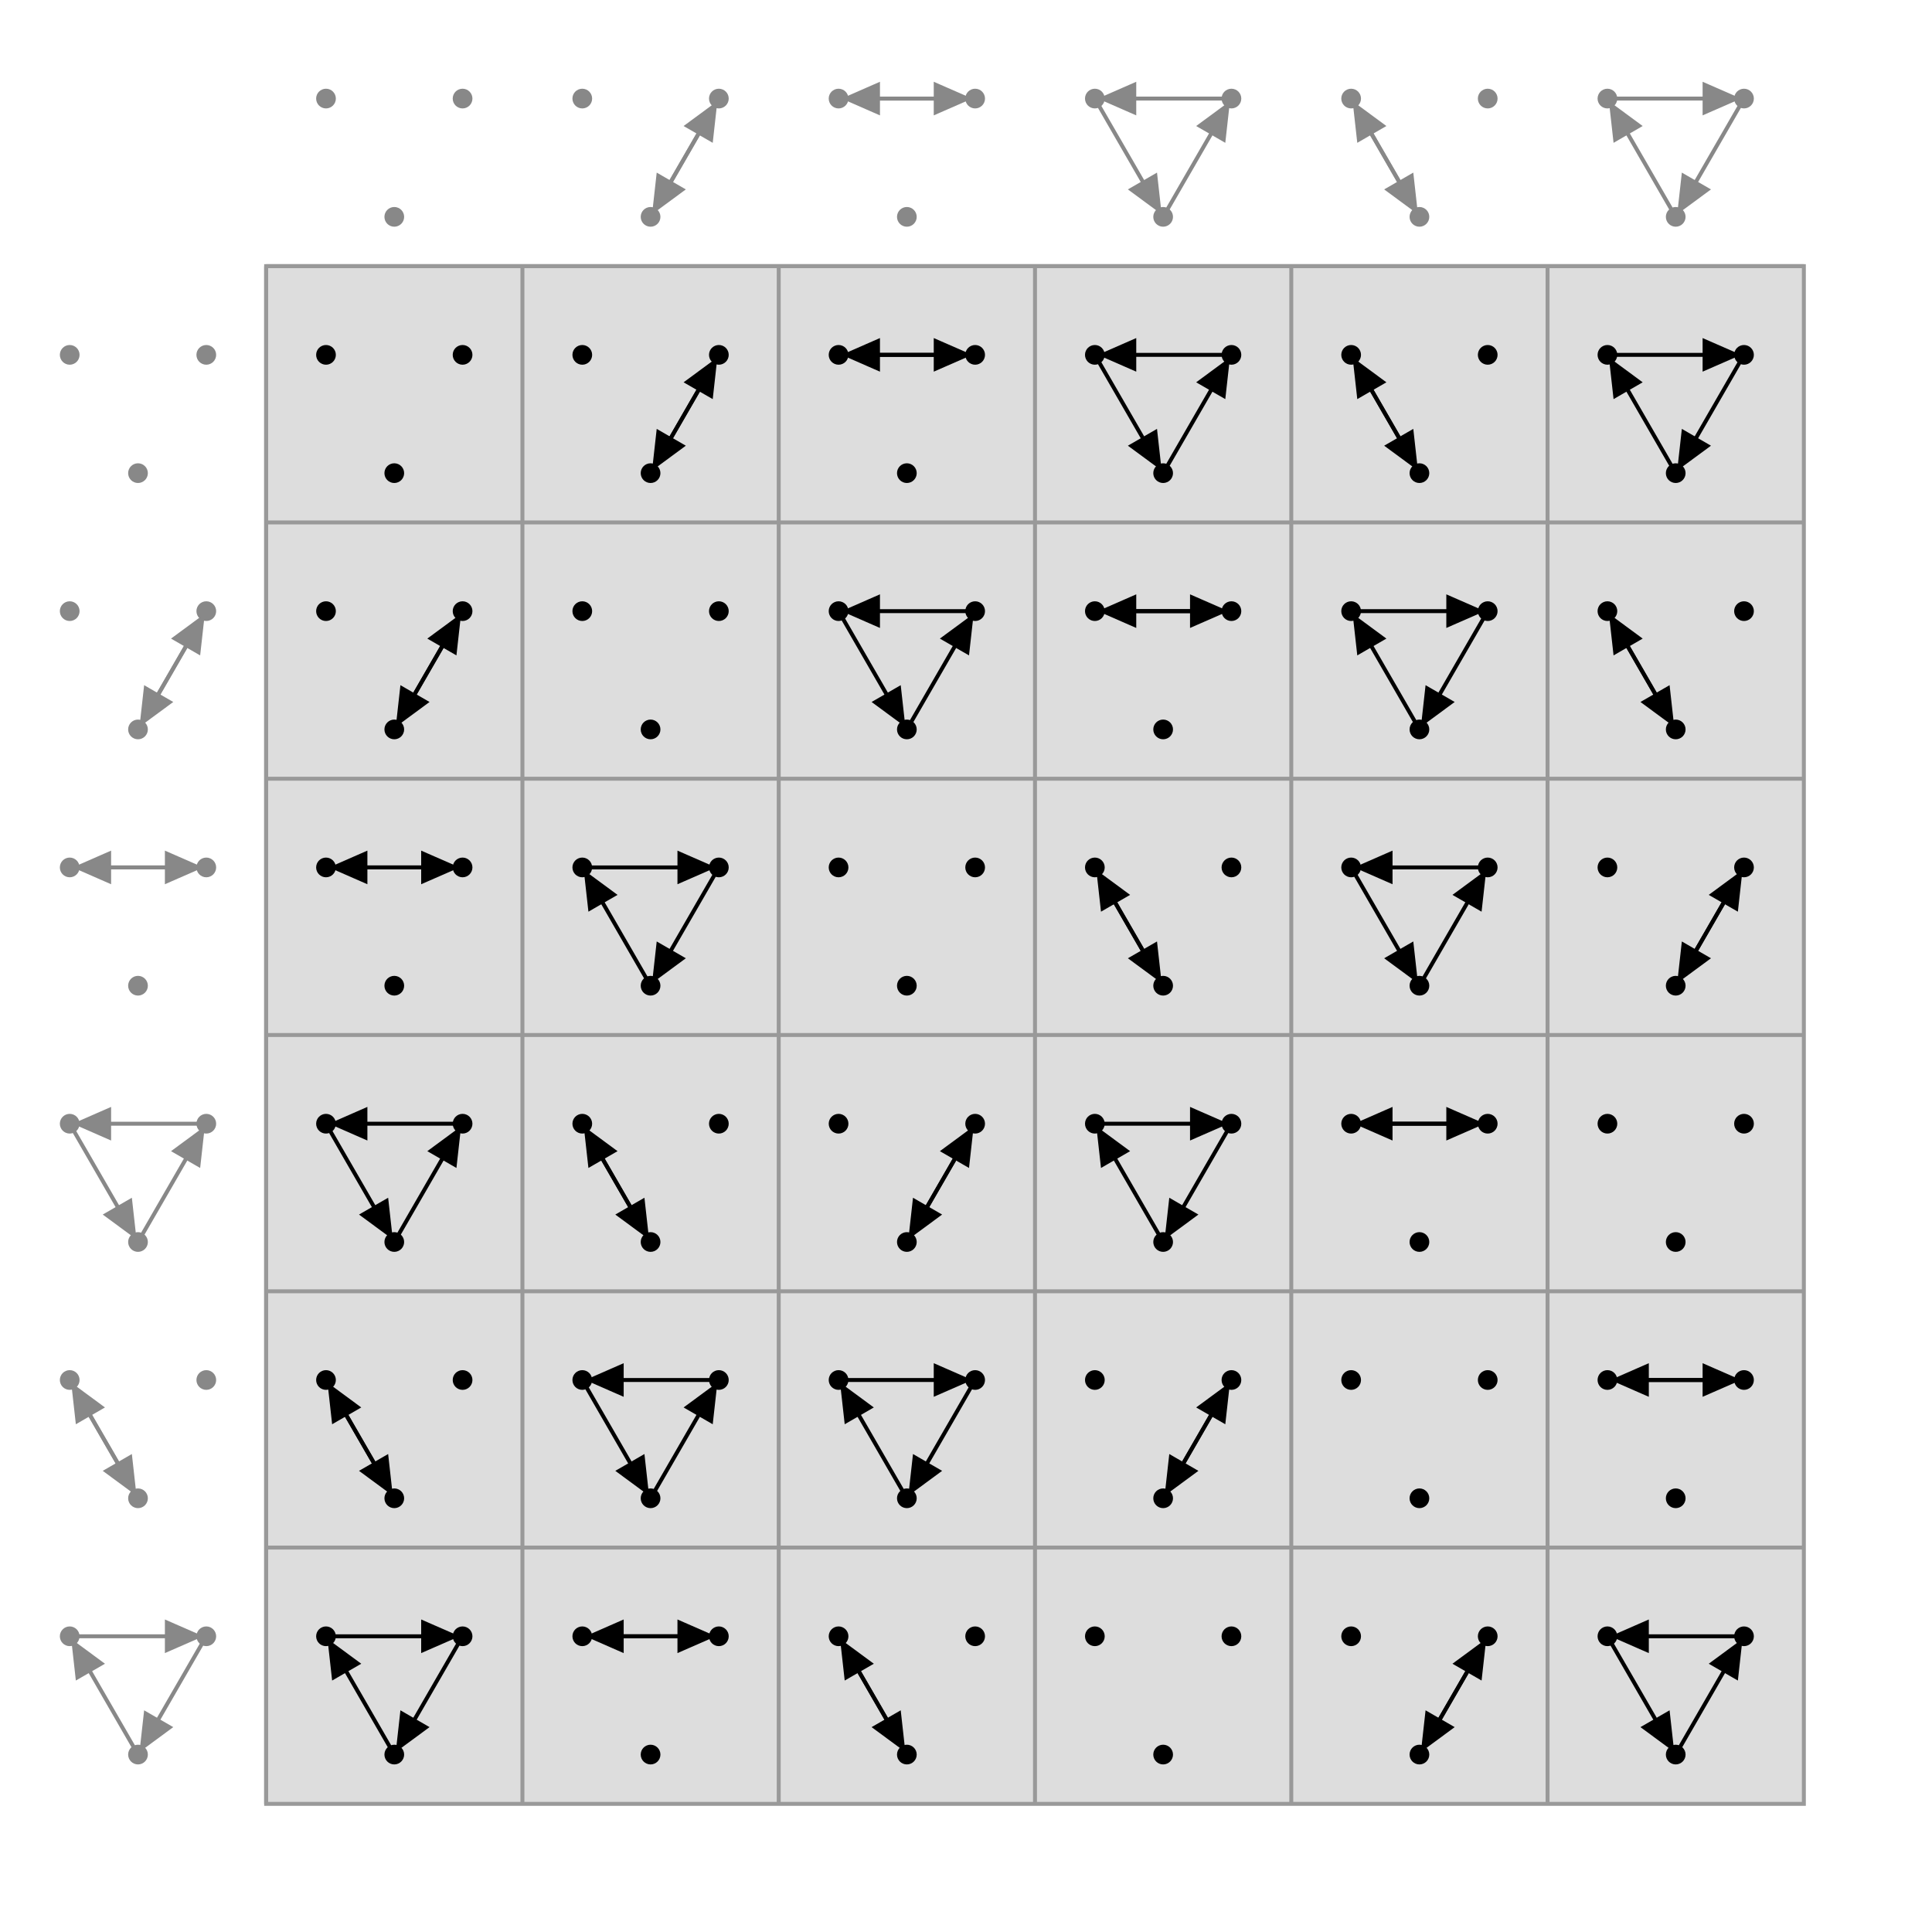 
    <svg xmlns="http://www.w3.org/2000/svg" viewBox="0 0 490 490" width="490" height="490" style="height:490;width:490;background-color:#f8f8f8">
      <defs>
        <marker id="arrowhead" markerWidth="10" markerHeight="7" refX="10" refY="3.5" orient="auto">
          <polygon points="0 0, 8 3.5, 0 7" fill="black" stroke="#black" />
        </marker>
        <marker id="gray_arrowhead" markerWidth="10" markerHeight="7" refX="10" refY="3.5" orient="auto">
          <polygon points="0 0, 8 3.5, 0 7" fill="#888" stroke="#888" />
        </marker>
      </defs>

      <g transform="translate(67.50,67.50)" stroke="#999">
<rect width="390.00" height="390.00" stroke-width="1" fill="#ddd" />
    <line x1="0.00" y1="0.00" x2="0.00" y2="390.00" />
    <line x1="65.00" y1="0.00" x2="65.00" y2="390.00" />
    <line x1="130.00" y1="0.00" x2="130.00" y2="390.00" />
    <line x1="195.00" y1="0.00" x2="195.00" y2="390.00" />
    <line x1="260.00" y1="0.00" x2="260.00" y2="390.00" />
    <line x1="325.00" y1="0.00" x2="325.00" y2="390.00" />
    <line x1="0.00" y1="0.00" x2="390.00" y2="0.00" />
    <line x1="0.00" y1="65.00" x2="390.00" y2="65.00" />
    <line x1="0.00" y1="130.00" x2="390.00" y2="130.00" />
    <line x1="0.00" y1="195.00" x2="390.00" y2="195.00" />
    <line x1="0.00" y1="260.00" x2="390.00" y2="260.00" />
    <line x1="0.00" y1="325.00" x2="390.00" y2="325.00" />
  </g>
      
    <g stroke-width="1" fill="#888" stroke="#888" marker-end="url(#gray_arrowhead)" transform="translate(35.00,100.00)">
        <circle cx="-17.32" cy="-10.00" r="2.00" />
    <circle cx="17.32" cy="-10.00" r="2.00" />
    <circle cx="0.00" cy="20.00" r="2.00" />

    
    </g>

    <g stroke-width="1" fill="#888" stroke="#888" marker-end="url(#gray_arrowhead)" transform="translate(100.00,35.00)">
        <circle cx="-17.32" cy="-10.00" r="2.00" />
    <circle cx="17.32" cy="-10.00" r="2.00" />
    <circle cx="0.00" cy="20.00" r="2.00" />

    
    </g>

    <g stroke-width="1" fill="#888" stroke="#888" marker-end="url(#gray_arrowhead)" transform="translate(35.00,165.00)">
        <circle cx="-17.32" cy="-10.00" r="2.00" />
    <circle cx="17.32" cy="-10.00" r="2.00" />
    <circle cx="0.00" cy="20.00" r="2.00" />

        <line x1="17.32" y1="-10.00" x2="0.00" y2="20.00" />
    <line x1="0.00" y1="20.00" x2="17.32" y2="-10.00" />

    </g>

    <g stroke-width="1" fill="#888" stroke="#888" marker-end="url(#gray_arrowhead)" transform="translate(165.00,35.00)">
        <circle cx="-17.32" cy="-10.00" r="2.00" />
    <circle cx="17.32" cy="-10.00" r="2.00" />
    <circle cx="0.00" cy="20.00" r="2.00" />

        <line x1="17.32" y1="-10.00" x2="0.00" y2="20.00" />
    <line x1="0.00" y1="20.00" x2="17.32" y2="-10.00" />

    </g>

    <g stroke-width="1" fill="#888" stroke="#888" marker-end="url(#gray_arrowhead)" transform="translate(35.00,230.00)">
        <circle cx="-17.32" cy="-10.00" r="2.00" />
    <circle cx="17.32" cy="-10.00" r="2.00" />
    <circle cx="0.00" cy="20.00" r="2.00" />

        <line x1="-17.32" y1="-10.00" x2="17.32" y2="-10.00" />
    <line x1="17.32" y1="-10.00" x2="-17.32" y2="-10.00" />

    </g>

    <g stroke-width="1" fill="#888" stroke="#888" marker-end="url(#gray_arrowhead)" transform="translate(230.00,35.00)">
        <circle cx="-17.32" cy="-10.00" r="2.00" />
    <circle cx="17.32" cy="-10.00" r="2.00" />
    <circle cx="0.00" cy="20.00" r="2.00" />

        <line x1="-17.32" y1="-10.00" x2="17.32" y2="-10.00" />
    <line x1="17.32" y1="-10.00" x2="-17.32" y2="-10.00" />

    </g>

    <g stroke-width="1" fill="#888" stroke="#888" marker-end="url(#gray_arrowhead)" transform="translate(35.00,295.00)">
        <circle cx="-17.32" cy="-10.00" r="2.00" />
    <circle cx="17.32" cy="-10.00" r="2.00" />
    <circle cx="0.00" cy="20.00" r="2.00" />

        <line x1="-17.32" y1="-10.00" x2="0.00" y2="20.00" />
    <line x1="17.32" y1="-10.00" x2="-17.32" y2="-10.00" />
    <line x1="0.00" y1="20.00" x2="17.32" y2="-10.00" />

    </g>

    <g stroke-width="1" fill="#888" stroke="#888" marker-end="url(#gray_arrowhead)" transform="translate(295.00,35.00)">
        <circle cx="-17.32" cy="-10.00" r="2.00" />
    <circle cx="17.32" cy="-10.00" r="2.00" />
    <circle cx="0.00" cy="20.00" r="2.00" />

        <line x1="-17.32" y1="-10.00" x2="0.00" y2="20.00" />
    <line x1="17.32" y1="-10.00" x2="-17.32" y2="-10.00" />
    <line x1="0.00" y1="20.00" x2="17.32" y2="-10.00" />

    </g>

    <g stroke-width="1" fill="#888" stroke="#888" marker-end="url(#gray_arrowhead)" transform="translate(35.00,360.00)">
        <circle cx="-17.32" cy="-10.00" r="2.00" />
    <circle cx="17.32" cy="-10.00" r="2.00" />
    <circle cx="0.00" cy="20.00" r="2.00" />

        <line x1="-17.32" y1="-10.00" x2="0.00" y2="20.00" />
    <line x1="0.00" y1="20.00" x2="-17.32" y2="-10.00" />

    </g>

    <g stroke-width="1" fill="#888" stroke="#888" marker-end="url(#gray_arrowhead)" transform="translate(360.00,35.00)">
        <circle cx="-17.32" cy="-10.00" r="2.00" />
    <circle cx="17.32" cy="-10.00" r="2.00" />
    <circle cx="0.00" cy="20.00" r="2.00" />

        <line x1="-17.32" y1="-10.00" x2="0.00" y2="20.00" />
    <line x1="0.00" y1="20.00" x2="-17.32" y2="-10.00" />

    </g>

    <g stroke-width="1" fill="#888" stroke="#888" marker-end="url(#gray_arrowhead)" transform="translate(35.00,425.00)">
        <circle cx="-17.32" cy="-10.00" r="2.00" />
    <circle cx="17.32" cy="-10.00" r="2.00" />
    <circle cx="0.00" cy="20.00" r="2.00" />

        <line x1="-17.32" y1="-10.00" x2="17.32" y2="-10.00" />
    <line x1="17.32" y1="-10.00" x2="0.00" y2="20.00" />
    <line x1="0.00" y1="20.00" x2="-17.32" y2="-10.00" />

    </g>

    <g stroke-width="1" fill="#888" stroke="#888" marker-end="url(#gray_arrowhead)" transform="translate(425.00,35.00)">
        <circle cx="-17.32" cy="-10.00" r="2.00" />
    <circle cx="17.32" cy="-10.00" r="2.00" />
    <circle cx="0.00" cy="20.00" r="2.00" />

        <line x1="-17.32" y1="-10.00" x2="17.32" y2="-10.00" />
    <line x1="17.32" y1="-10.00" x2="0.00" y2="20.00" />
    <line x1="0.00" y1="20.00" x2="-17.32" y2="-10.00" />

    </g>

    <g stroke-width="1" fill="black" stroke="black" marker-end="url(#arrowhead)" transform="translate(100.00,100.00)">
        <circle cx="-17.32" cy="-10.00" r="2.00" />
    <circle cx="17.32" cy="-10.00" r="2.00" />
    <circle cx="0.00" cy="20.00" r="2.00" />

    
    </g>

    <g stroke-width="1" fill="black" stroke="black" marker-end="url(#arrowhead)" transform="translate(100.00,165.00)">
        <circle cx="-17.32" cy="-10.00" r="2.00" />
    <circle cx="17.32" cy="-10.00" r="2.00" />
    <circle cx="0.00" cy="20.00" r="2.00" />

        <line x1="17.32" y1="-10.00" x2="0.00" y2="20.00" />
    <line x1="0.00" y1="20.00" x2="17.32" y2="-10.00" />

    </g>

    <g stroke-width="1" fill="black" stroke="black" marker-end="url(#arrowhead)" transform="translate(100.00,230.00)">
        <circle cx="-17.32" cy="-10.00" r="2.00" />
    <circle cx="17.32" cy="-10.00" r="2.00" />
    <circle cx="0.00" cy="20.00" r="2.00" />

        <line x1="-17.32" y1="-10.00" x2="17.32" y2="-10.00" />
    <line x1="17.32" y1="-10.00" x2="-17.32" y2="-10.00" />

    </g>

    <g stroke-width="1" fill="black" stroke="black" marker-end="url(#arrowhead)" transform="translate(100.00,295.00)">
        <circle cx="-17.32" cy="-10.00" r="2.00" />
    <circle cx="17.32" cy="-10.00" r="2.00" />
    <circle cx="0.00" cy="20.00" r="2.00" />

        <line x1="-17.32" y1="-10.00" x2="0.00" y2="20.00" />
    <line x1="17.32" y1="-10.00" x2="-17.32" y2="-10.00" />
    <line x1="0.00" y1="20.00" x2="17.32" y2="-10.00" />

    </g>

    <g stroke-width="1" fill="black" stroke="black" marker-end="url(#arrowhead)" transform="translate(100.00,360.00)">
        <circle cx="-17.32" cy="-10.00" r="2.00" />
    <circle cx="17.32" cy="-10.00" r="2.00" />
    <circle cx="0.00" cy="20.00" r="2.00" />

        <line x1="-17.32" y1="-10.00" x2="0.00" y2="20.00" />
    <line x1="0.00" y1="20.00" x2="-17.32" y2="-10.00" />

    </g>

    <g stroke-width="1" fill="black" stroke="black" marker-end="url(#arrowhead)" transform="translate(100.00,425.00)">
        <circle cx="-17.32" cy="-10.00" r="2.00" />
    <circle cx="17.32" cy="-10.00" r="2.00" />
    <circle cx="0.00" cy="20.00" r="2.00" />

        <line x1="-17.32" y1="-10.00" x2="17.32" y2="-10.00" />
    <line x1="17.32" y1="-10.00" x2="0.00" y2="20.00" />
    <line x1="0.00" y1="20.00" x2="-17.32" y2="-10.00" />

    </g>

    <g stroke-width="1" fill="black" stroke="black" marker-end="url(#arrowhead)" transform="translate(165.00,100.00)">
        <circle cx="-17.32" cy="-10.00" r="2.00" />
    <circle cx="17.32" cy="-10.00" r="2.00" />
    <circle cx="0.00" cy="20.00" r="2.00" />

        <line x1="17.32" y1="-10.00" x2="0.00" y2="20.00" />
    <line x1="0.00" y1="20.00" x2="17.32" y2="-10.00" />

    </g>

    <g stroke-width="1" fill="black" stroke="black" marker-end="url(#arrowhead)" transform="translate(165.00,165.00)">
        <circle cx="-17.32" cy="-10.00" r="2.00" />
    <circle cx="17.32" cy="-10.00" r="2.00" />
    <circle cx="0.00" cy="20.00" r="2.00" />

    
    </g>

    <g stroke-width="1" fill="black" stroke="black" marker-end="url(#arrowhead)" transform="translate(165.00,230.00)">
        <circle cx="-17.32" cy="-10.00" r="2.00" />
    <circle cx="17.32" cy="-10.00" r="2.00" />
    <circle cx="0.00" cy="20.00" r="2.00" />

        <line x1="-17.32" y1="-10.00" x2="17.32" y2="-10.00" />
    <line x1="17.32" y1="-10.00" x2="0.00" y2="20.00" />
    <line x1="0.00" y1="20.00" x2="-17.32" y2="-10.00" />

    </g>

    <g stroke-width="1" fill="black" stroke="black" marker-end="url(#arrowhead)" transform="translate(165.00,295.00)">
        <circle cx="-17.32" cy="-10.00" r="2.00" />
    <circle cx="17.32" cy="-10.00" r="2.00" />
    <circle cx="0.00" cy="20.00" r="2.00" />

        <line x1="-17.32" y1="-10.00" x2="0.00" y2="20.00" />
    <line x1="0.00" y1="20.00" x2="-17.32" y2="-10.00" />

    </g>

    <g stroke-width="1" fill="black" stroke="black" marker-end="url(#arrowhead)" transform="translate(165.00,360.00)">
        <circle cx="-17.32" cy="-10.00" r="2.00" />
    <circle cx="17.32" cy="-10.00" r="2.00" />
    <circle cx="0.00" cy="20.00" r="2.00" />

        <line x1="-17.32" y1="-10.00" x2="0.00" y2="20.00" />
    <line x1="17.32" y1="-10.00" x2="-17.32" y2="-10.00" />
    <line x1="0.00" y1="20.00" x2="17.32" y2="-10.00" />

    </g>

    <g stroke-width="1" fill="black" stroke="black" marker-end="url(#arrowhead)" transform="translate(165.00,425.00)">
        <circle cx="-17.32" cy="-10.00" r="2.00" />
    <circle cx="17.32" cy="-10.00" r="2.00" />
    <circle cx="0.00" cy="20.00" r="2.00" />

        <line x1="-17.32" y1="-10.00" x2="17.32" y2="-10.00" />
    <line x1="17.32" y1="-10.00" x2="-17.32" y2="-10.00" />

    </g>

    <g stroke-width="1" fill="black" stroke="black" marker-end="url(#arrowhead)" transform="translate(230.00,100.00)">
        <circle cx="-17.32" cy="-10.00" r="2.00" />
    <circle cx="17.32" cy="-10.00" r="2.00" />
    <circle cx="0.00" cy="20.00" r="2.00" />

        <line x1="-17.32" y1="-10.00" x2="17.32" y2="-10.00" />
    <line x1="17.32" y1="-10.00" x2="-17.32" y2="-10.00" />

    </g>

    <g stroke-width="1" fill="black" stroke="black" marker-end="url(#arrowhead)" transform="translate(230.00,165.00)">
        <circle cx="-17.32" cy="-10.00" r="2.00" />
    <circle cx="17.32" cy="-10.00" r="2.00" />
    <circle cx="0.00" cy="20.00" r="2.00" />

        <line x1="-17.32" y1="-10.00" x2="0.00" y2="20.00" />
    <line x1="17.32" y1="-10.00" x2="-17.32" y2="-10.00" />
    <line x1="0.00" y1="20.00" x2="17.32" y2="-10.00" />

    </g>

    <g stroke-width="1" fill="black" stroke="black" marker-end="url(#arrowhead)" transform="translate(230.00,230.00)">
        <circle cx="-17.32" cy="-10.00" r="2.00" />
    <circle cx="17.32" cy="-10.00" r="2.00" />
    <circle cx="0.00" cy="20.00" r="2.00" />

    
    </g>

    <g stroke-width="1" fill="black" stroke="black" marker-end="url(#arrowhead)" transform="translate(230.00,295.00)">
        <circle cx="-17.32" cy="-10.00" r="2.00" />
    <circle cx="17.32" cy="-10.00" r="2.00" />
    <circle cx="0.00" cy="20.00" r="2.00" />

        <line x1="17.32" y1="-10.00" x2="0.00" y2="20.00" />
    <line x1="0.00" y1="20.00" x2="17.32" y2="-10.00" />

    </g>

    <g stroke-width="1" fill="black" stroke="black" marker-end="url(#arrowhead)" transform="translate(230.00,360.00)">
        <circle cx="-17.32" cy="-10.00" r="2.00" />
    <circle cx="17.32" cy="-10.00" r="2.00" />
    <circle cx="0.00" cy="20.00" r="2.00" />

        <line x1="-17.32" y1="-10.00" x2="17.32" y2="-10.00" />
    <line x1="17.32" y1="-10.00" x2="0.00" y2="20.00" />
    <line x1="0.00" y1="20.00" x2="-17.32" y2="-10.00" />

    </g>

    <g stroke-width="1" fill="black" stroke="black" marker-end="url(#arrowhead)" transform="translate(230.00,425.00)">
        <circle cx="-17.32" cy="-10.00" r="2.00" />
    <circle cx="17.32" cy="-10.00" r="2.00" />
    <circle cx="0.00" cy="20.00" r="2.00" />

        <line x1="-17.32" y1="-10.00" x2="0.00" y2="20.00" />
    <line x1="0.00" y1="20.00" x2="-17.32" y2="-10.00" />

    </g>

    <g stroke-width="1" fill="black" stroke="black" marker-end="url(#arrowhead)" transform="translate(295.00,100.00)">
        <circle cx="-17.32" cy="-10.00" r="2.00" />
    <circle cx="17.32" cy="-10.00" r="2.00" />
    <circle cx="0.00" cy="20.00" r="2.00" />

        <line x1="-17.32" y1="-10.00" x2="0.00" y2="20.00" />
    <line x1="17.32" y1="-10.00" x2="-17.32" y2="-10.00" />
    <line x1="0.00" y1="20.00" x2="17.32" y2="-10.00" />

    </g>

    <g stroke-width="1" fill="black" stroke="black" marker-end="url(#arrowhead)" transform="translate(295.00,165.00)">
        <circle cx="-17.32" cy="-10.00" r="2.00" />
    <circle cx="17.32" cy="-10.00" r="2.00" />
    <circle cx="0.00" cy="20.00" r="2.00" />

        <line x1="-17.32" y1="-10.00" x2="17.32" y2="-10.00" />
    <line x1="17.32" y1="-10.00" x2="-17.32" y2="-10.00" />

    </g>

    <g stroke-width="1" fill="black" stroke="black" marker-end="url(#arrowhead)" transform="translate(295.00,230.00)">
        <circle cx="-17.32" cy="-10.00" r="2.00" />
    <circle cx="17.32" cy="-10.00" r="2.00" />
    <circle cx="0.00" cy="20.00" r="2.00" />

        <line x1="-17.32" y1="-10.00" x2="0.00" y2="20.00" />
    <line x1="0.00" y1="20.00" x2="-17.32" y2="-10.00" />

    </g>

    <g stroke-width="1" fill="black" stroke="black" marker-end="url(#arrowhead)" transform="translate(295.00,295.00)">
        <circle cx="-17.32" cy="-10.00" r="2.00" />
    <circle cx="17.32" cy="-10.00" r="2.00" />
    <circle cx="0.00" cy="20.00" r="2.00" />

        <line x1="-17.32" y1="-10.00" x2="17.32" y2="-10.00" />
    <line x1="17.32" y1="-10.00" x2="0.00" y2="20.00" />
    <line x1="0.00" y1="20.00" x2="-17.32" y2="-10.00" />

    </g>

    <g stroke-width="1" fill="black" stroke="black" marker-end="url(#arrowhead)" transform="translate(295.00,360.00)">
        <circle cx="-17.32" cy="-10.00" r="2.00" />
    <circle cx="17.32" cy="-10.00" r="2.00" />
    <circle cx="0.00" cy="20.00" r="2.00" />

        <line x1="17.32" y1="-10.00" x2="0.00" y2="20.00" />
    <line x1="0.00" y1="20.00" x2="17.32" y2="-10.00" />

    </g>

    <g stroke-width="1" fill="black" stroke="black" marker-end="url(#arrowhead)" transform="translate(295.00,425.00)">
        <circle cx="-17.32" cy="-10.00" r="2.00" />
    <circle cx="17.32" cy="-10.00" r="2.00" />
    <circle cx="0.00" cy="20.00" r="2.00" />

    
    </g>

    <g stroke-width="1" fill="black" stroke="black" marker-end="url(#arrowhead)" transform="translate(360.00,100.00)">
        <circle cx="-17.32" cy="-10.00" r="2.00" />
    <circle cx="17.32" cy="-10.00" r="2.00" />
    <circle cx="0.00" cy="20.00" r="2.00" />

        <line x1="-17.32" y1="-10.00" x2="0.00" y2="20.00" />
    <line x1="0.00" y1="20.00" x2="-17.32" y2="-10.00" />

    </g>

    <g stroke-width="1" fill="black" stroke="black" marker-end="url(#arrowhead)" transform="translate(360.00,165.00)">
        <circle cx="-17.32" cy="-10.00" r="2.00" />
    <circle cx="17.32" cy="-10.00" r="2.00" />
    <circle cx="0.00" cy="20.00" r="2.00" />

        <line x1="-17.32" y1="-10.00" x2="17.32" y2="-10.00" />
    <line x1="17.32" y1="-10.00" x2="0.00" y2="20.00" />
    <line x1="0.00" y1="20.00" x2="-17.32" y2="-10.00" />

    </g>

    <g stroke-width="1" fill="black" stroke="black" marker-end="url(#arrowhead)" transform="translate(360.00,230.00)">
        <circle cx="-17.32" cy="-10.00" r="2.00" />
    <circle cx="17.32" cy="-10.00" r="2.00" />
    <circle cx="0.00" cy="20.00" r="2.00" />

        <line x1="-17.32" y1="-10.00" x2="0.00" y2="20.00" />
    <line x1="17.32" y1="-10.00" x2="-17.32" y2="-10.00" />
    <line x1="0.00" y1="20.00" x2="17.32" y2="-10.00" />

    </g>

    <g stroke-width="1" fill="black" stroke="black" marker-end="url(#arrowhead)" transform="translate(360.00,295.00)">
        <circle cx="-17.32" cy="-10.00" r="2.00" />
    <circle cx="17.32" cy="-10.00" r="2.00" />
    <circle cx="0.00" cy="20.00" r="2.00" />

        <line x1="-17.32" y1="-10.00" x2="17.32" y2="-10.00" />
    <line x1="17.32" y1="-10.00" x2="-17.32" y2="-10.00" />

    </g>

    <g stroke-width="1" fill="black" stroke="black" marker-end="url(#arrowhead)" transform="translate(360.00,360.00)">
        <circle cx="-17.32" cy="-10.00" r="2.00" />
    <circle cx="17.32" cy="-10.00" r="2.00" />
    <circle cx="0.00" cy="20.00" r="2.00" />

    
    </g>

    <g stroke-width="1" fill="black" stroke="black" marker-end="url(#arrowhead)" transform="translate(360.00,425.00)">
        <circle cx="-17.32" cy="-10.00" r="2.00" />
    <circle cx="17.32" cy="-10.00" r="2.00" />
    <circle cx="0.00" cy="20.00" r="2.00" />

        <line x1="17.32" y1="-10.00" x2="0.00" y2="20.00" />
    <line x1="0.00" y1="20.00" x2="17.32" y2="-10.00" />

    </g>

    <g stroke-width="1" fill="black" stroke="black" marker-end="url(#arrowhead)" transform="translate(425.00,100.00)">
        <circle cx="-17.32" cy="-10.00" r="2.00" />
    <circle cx="17.32" cy="-10.00" r="2.00" />
    <circle cx="0.00" cy="20.00" r="2.00" />

        <line x1="-17.32" y1="-10.00" x2="17.32" y2="-10.00" />
    <line x1="17.32" y1="-10.00" x2="0.00" y2="20.00" />
    <line x1="0.00" y1="20.00" x2="-17.32" y2="-10.00" />

    </g>

    <g stroke-width="1" fill="black" stroke="black" marker-end="url(#arrowhead)" transform="translate(425.00,165.00)">
        <circle cx="-17.32" cy="-10.00" r="2.00" />
    <circle cx="17.32" cy="-10.00" r="2.00" />
    <circle cx="0.00" cy="20.00" r="2.00" />

        <line x1="-17.32" y1="-10.00" x2="0.00" y2="20.00" />
    <line x1="0.00" y1="20.00" x2="-17.32" y2="-10.00" />

    </g>

    <g stroke-width="1" fill="black" stroke="black" marker-end="url(#arrowhead)" transform="translate(425.00,230.00)">
        <circle cx="-17.32" cy="-10.00" r="2.00" />
    <circle cx="17.32" cy="-10.00" r="2.00" />
    <circle cx="0.00" cy="20.00" r="2.00" />

        <line x1="17.32" y1="-10.00" x2="0.00" y2="20.00" />
    <line x1="0.00" y1="20.00" x2="17.32" y2="-10.00" />

    </g>

    <g stroke-width="1" fill="black" stroke="black" marker-end="url(#arrowhead)" transform="translate(425.00,295.00)">
        <circle cx="-17.32" cy="-10.00" r="2.00" />
    <circle cx="17.32" cy="-10.00" r="2.00" />
    <circle cx="0.00" cy="20.00" r="2.00" />

    
    </g>

    <g stroke-width="1" fill="black" stroke="black" marker-end="url(#arrowhead)" transform="translate(425.00,360.00)">
        <circle cx="-17.32" cy="-10.00" r="2.00" />
    <circle cx="17.32" cy="-10.00" r="2.00" />
    <circle cx="0.00" cy="20.00" r="2.00" />

        <line x1="-17.32" y1="-10.00" x2="17.32" y2="-10.00" />
    <line x1="17.32" y1="-10.00" x2="-17.32" y2="-10.00" />

    </g>

    <g stroke-width="1" fill="black" stroke="black" marker-end="url(#arrowhead)" transform="translate(425.00,425.00)">
        <circle cx="-17.32" cy="-10.00" r="2.00" />
    <circle cx="17.32" cy="-10.00" r="2.00" />
    <circle cx="0.00" cy="20.00" r="2.00" />

        <line x1="-17.32" y1="-10.00" x2="0.00" y2="20.00" />
    <line x1="17.32" y1="-10.00" x2="-17.32" y2="-10.00" />
    <line x1="0.00" y1="20.00" x2="17.32" y2="-10.00" />

    </g>

    </svg>
    